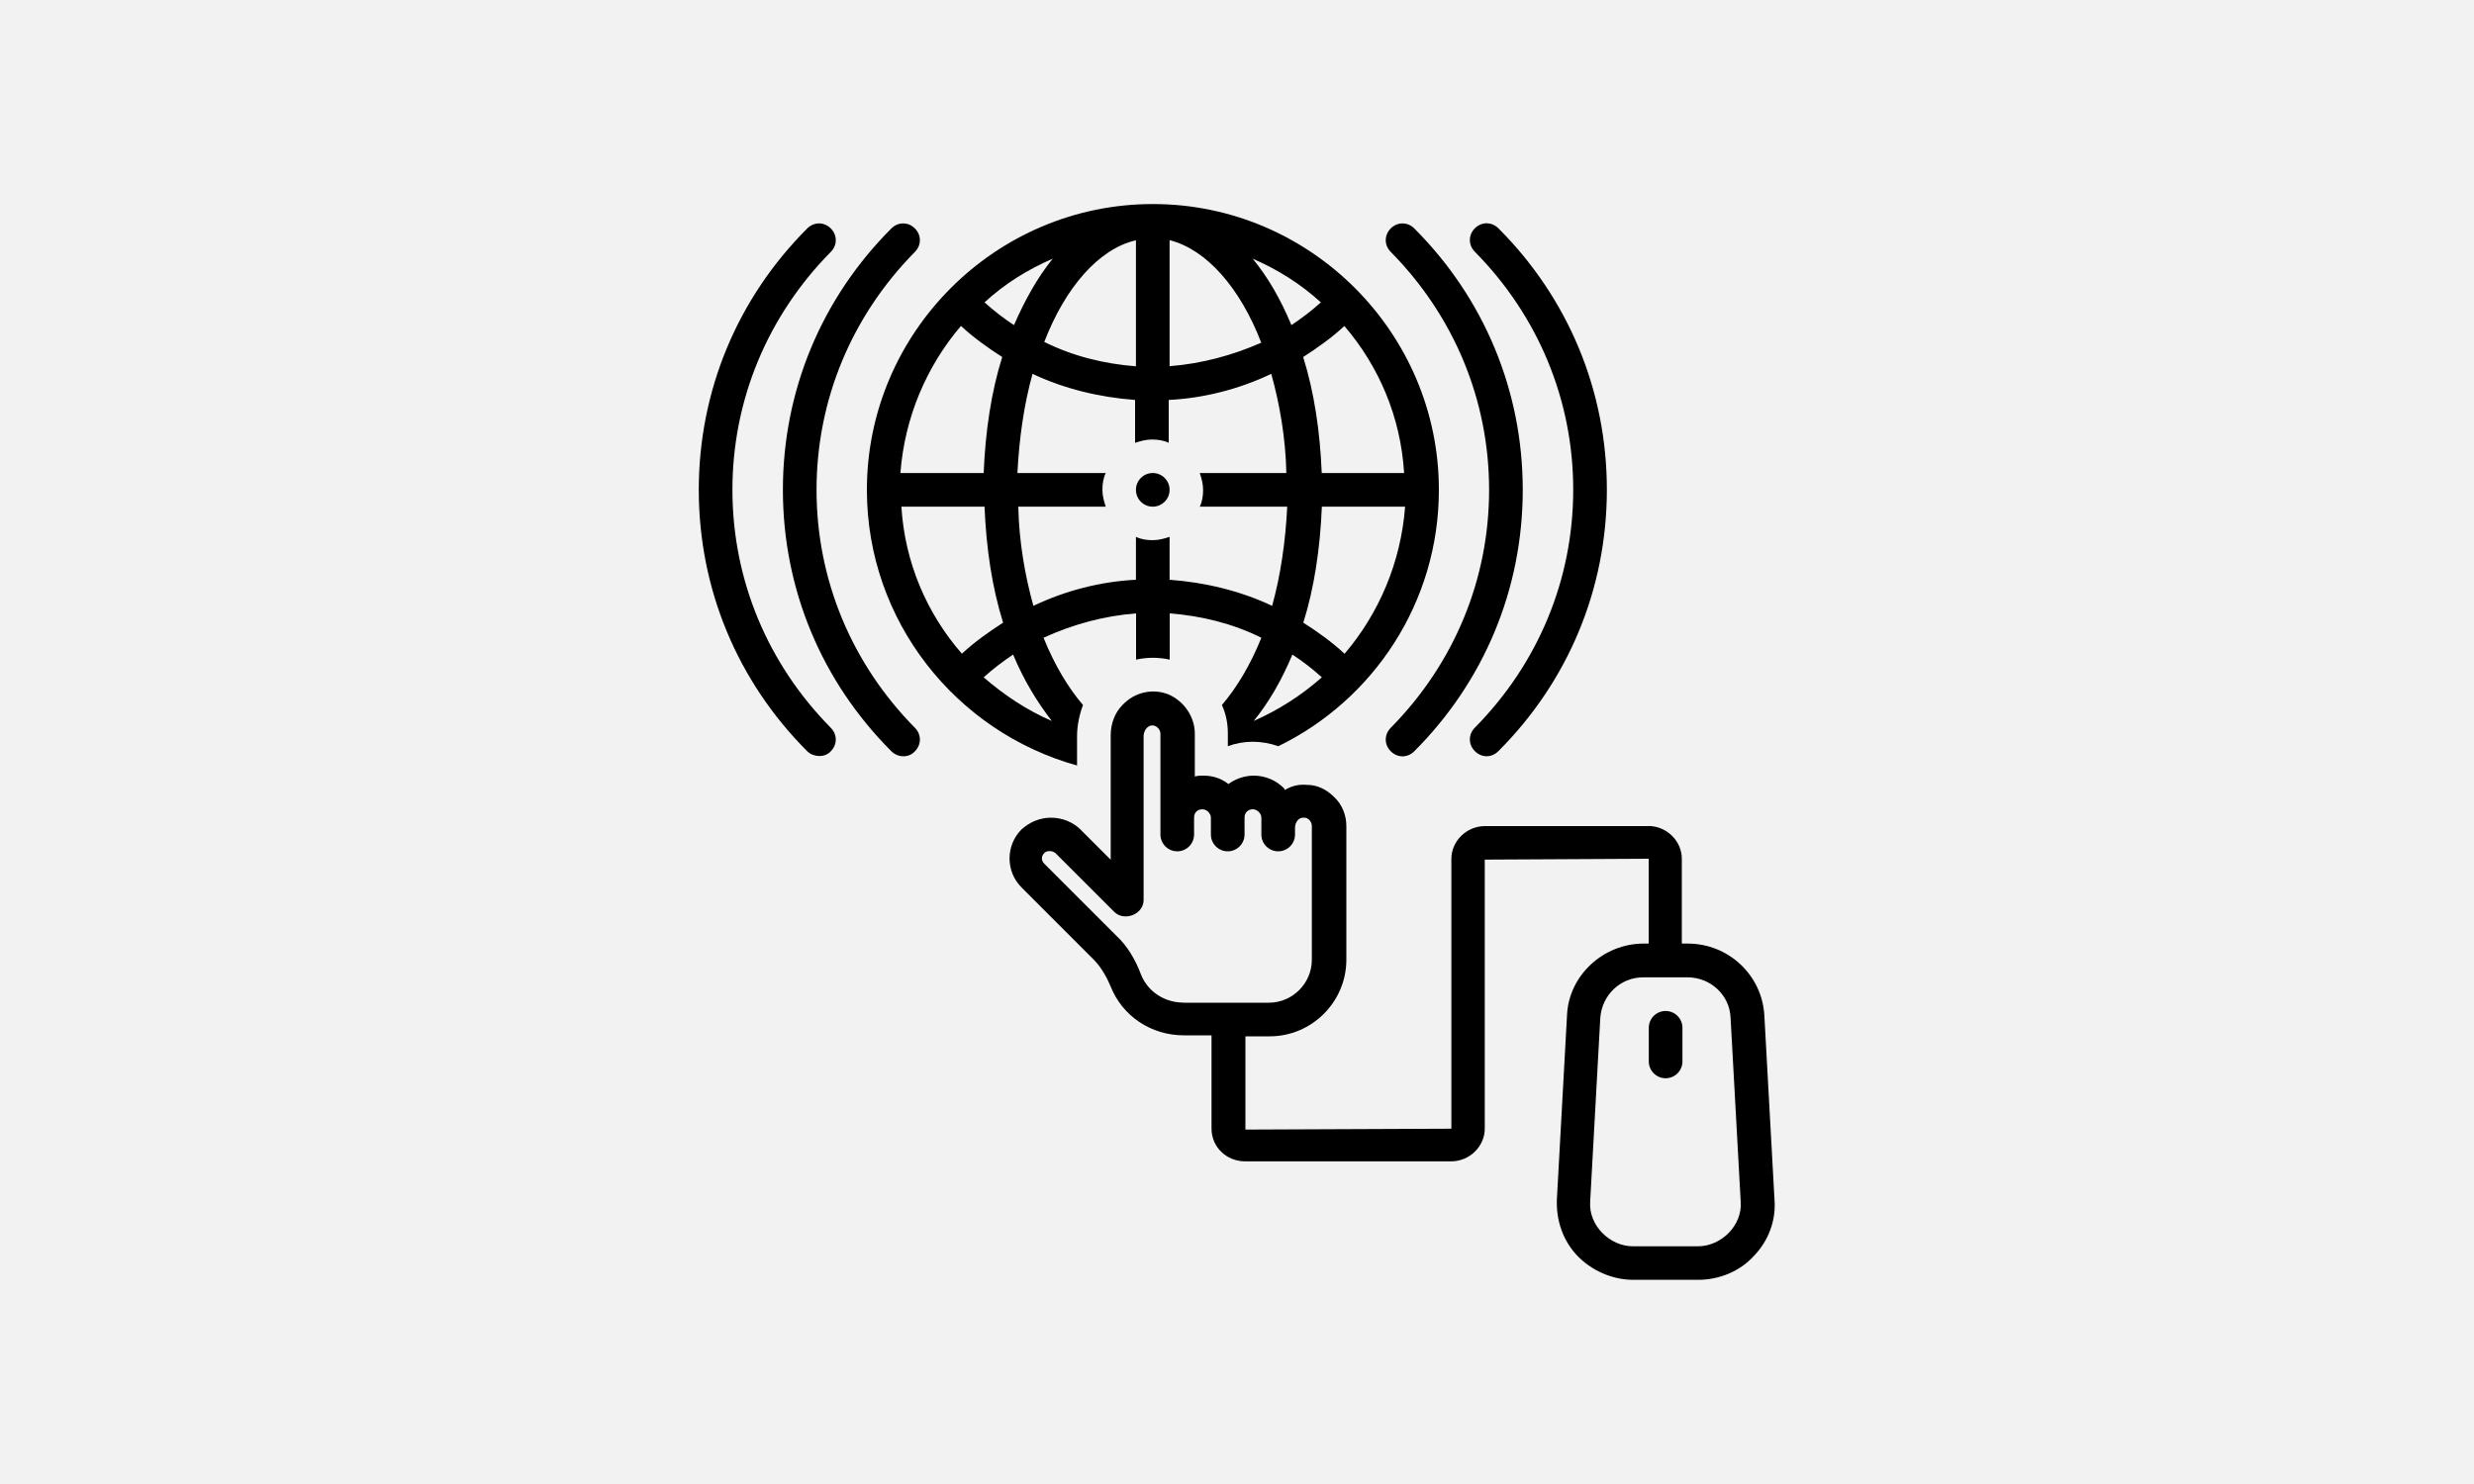 <?xml version="1.0" encoding="UTF-8"?>
<svg xmlns="http://www.w3.org/2000/svg" viewBox="0 0 200 120">
  <defs>
    <style>
      .uuid-e1fad6fb-e91d-46f8-a194-020e1d3c6713 {
        fill: #f2f2f2;
      }
    </style>
  </defs>
  <g id="uuid-289be0e7-9283-4532-b335-6ad75ee42471" data-name="レイヤー 1"/>
  <g id="uuid-068f9e50-3fd6-40cb-928a-5e9aa495140b" data-name="レイヤー 2">
    <g id="uuid-2b57f780-722d-4faa-bb72-f7e14be83f73" data-name="テキスト">
      <g>
        <rect class="uuid-e1fad6fb-e91d-46f8-a194-020e1d3c6713" width="200" height="120"/>
        <g>
          <g id="uuid-0a88402a-055e-4e0f-bb06-e086c905a107" data-name="change1 1">
            <path d="M72.06,60.75c.54,.54,1.43,.54,1.9,0,.54-.54,.54-1.36,0-1.9-5.1-5.17-7.95-11.96-7.95-19.24s2.85-14.07,7.95-19.24c.54-.54,.54-1.36,0-1.9s-1.36-.54-1.9,0c-5.64,5.64-8.77,13.12-8.77,21.14s3.13,15.5,8.77,21.14Z"/>
          </g>
          <g id="uuid-83d03407-23db-4294-9bd6-88718d07cd62" data-name="change1 2">
            <path d="M65.26,18.47c-5.64,5.64-8.77,13.12-8.77,21.14s3.13,15.5,8.77,21.14c.48,.48,1.43,.54,1.9,0,.54-.54,.54-1.36,0-1.9-5.1-5.17-7.95-11.96-7.95-19.24s2.85-14.07,7.95-19.24c.54-.54,.54-1.36,0-1.9s-1.36-.54-1.9,0Z"/>
          </g>
          <g id="uuid-a2888076-9a4b-433a-983e-5bdd970c6be1" data-name="change1 3">
            <path d="M112.43,18.47c-.54,.54-.54,1.36,0,1.9,5.1,5.17,7.95,11.96,7.95,19.24s-2.85,14.07-7.95,19.24c-.54,.54-.54,1.36,0,1.9,.27,.27,.61,.41,.95,.41s.68-.14,.95-.41c5.64-5.64,8.77-13.12,8.77-21.14s-3.13-15.5-8.77-21.14c-.54-.54-1.36-.54-1.9,0Z"/>
          </g>
          <g id="uuid-1314c179-99b7-4060-9806-e6726ae1a620" data-name="change1 4">
            <path d="M119.23,58.84c-.54,.54-.54,1.36,0,1.9,.27,.27,.61,.41,.95,.41s.68-.14,.95-.41c5.64-5.64,8.77-13.12,8.77-21.14s-3.13-15.5-8.77-21.14c-.54-.54-1.36-.54-1.9,0s-.54,1.36,0,1.9c5.1,5.17,7.95,11.96,7.95,19.24s-2.85,14.07-7.95,19.24Z"/>
          </g>
          <g id="uuid-91224c6a-c4dc-4a4b-9fb3-213414e9cbaa" data-name="change1 5">
            <path d="M133.3,66.8h-13.25c-1.5,0-2.72,1.22-2.72,2.65v21.82l-16.65,.07v-7.54h1.97c3.4,0,6.19-2.79,6.19-6.19v-10.81c0-.88-.34-1.77-1.02-2.38-.54-.54-1.29-.95-2.11-.95-.68-.07-1.29,.07-1.84,.41,0-.07-.07-.07-.07-.14-.68-.68-1.56-1.02-2.45-1.02-.75,0-1.5,.27-2.04,.68-.61-.48-1.29-.68-2.04-.68-.2,0-.48,0-.68,.07v-3.47c0-1.36-.88-2.65-2.18-3.19-1.29-.48-2.72-.14-3.67,.88-.61,.61-.95,1.5-.95,2.45v10.06l-2.45-2.45c-.61-.61-1.5-.95-2.38-.95s-1.7,.34-2.38,.95c-1.29,1.29-1.29,3.4,0,4.69l5.85,5.85c.34,.34,.88,1.02,1.36,2.17,.95,2.38,3.26,3.94,5.91,3.94h2.24v7.54c0,1.5,1.22,2.65,2.72,2.65h16.65c1.5,0,2.72-1.22,2.72-2.65v-21.75l13.25-.07v6.86h-.41c-3.26,0-6.05,2.58-6.19,5.78l-.82,14.89c-.07,1.7,.48,3.33,1.63,4.55,1.16,1.22,2.85,1.97,4.55,1.97h5.23c1.7,0,3.4-.68,4.55-1.97,1.16-1.22,1.77-2.85,1.63-4.55l-.82-14.89c-.2-3.26-2.92-5.78-6.19-5.78h-.48v-6.86c0-1.43-1.22-2.65-2.72-2.65Zm-37.65,14.27c-1.5,0-2.85-.88-3.4-2.24-.48-1.29-1.16-2.38-1.97-3.13l-5.85-5.85c-.27-.27-.27-.61,0-.88,.2-.2,.61-.2,.88,0l4.76,4.76c.82,.82,2.38,.2,2.38-.95v-13.25c0-.27,.14-.68,.48-.82,.41-.2,.88,.2,.88,.61v8.16c0,.75,.61,1.36,1.36,1.36s1.36-.61,1.36-1.36v-1.36c0-.41,.27-.68,.68-.68,.34,0,.68,.34,.68,.68v1.36c0,.75,.61,1.36,1.36,1.36s1.36-.61,1.36-1.36v-1.36c0-.41,.27-.68,.68-.68,.34,0,.68,.34,.68,.68v1.36c0,.75,.61,1.36,1.36,1.36s1.36-.61,1.36-1.36v-.54c0-.41,.27-.88,.75-.82,.34,0,.61,.34,.61,.68v10.81c0,1.9-1.56,3.47-3.47,3.47h-6.93Zm40.78-2.04c1.84,0,3.4,1.43,3.47,3.26l.82,14.89c.14,1.9-1.56,3.6-3.47,3.6h-5.23c-1.9,0-3.6-1.7-3.47-3.6l.82-14.89c.14-1.84,1.63-3.26,3.47-3.26h3.6Z"/>
          </g>
          <g id="uuid-25a2d629-8510-42d4-b41e-88e81424e128" data-name="change1 6">
            <path d="M134.65,87.19c.75,0,1.36-.61,1.36-1.36v-2.72c0-.75-.61-1.36-1.36-1.36s-1.36,.61-1.36,1.36v2.72c0,.75,.61,1.36,1.36,1.36Z"/>
          </g>
          <g id="uuid-1a27877a-69b1-4e16-8590-951afa5de4ce" data-name="change1 7">
            <circle cx="93.19" cy="39.61" r="1.36"/>
          </g>
          <g id="uuid-eab0b16f-6616-4499-ba65-49577e7c58f7" data-name="change1 8">
            <path d="M93.19,16.5c-12.71,0-23.11,10.4-23.11,23.11,0,10.6,7.2,19.57,16.99,22.29v-2.38c0-.88,.2-1.77,.48-2.51-1.22-1.43-2.31-3.26-3.19-5.44,2.38-1.09,4.89-1.77,7.48-1.97v3.74c.88-.2,1.84-.2,2.72,0v-3.74c2.58,.2,5.1,.82,7.41,1.97-.88,2.18-1.97,4.01-3.19,5.44,.34,.75,.48,1.5,.48,2.31v1.02c1.29-.48,2.72-.48,4.08,0,7.68-3.74,12.98-11.62,12.98-20.73,0-12.71-10.4-23.11-23.11-23.11Zm13.59,7.95c-.75,.68-1.56,1.29-2.38,1.84-.88-2.11-1.9-3.87-3.13-5.37,2.04,.88,3.87,2.04,5.51,3.53Zm-12.23-5.03c2.99,.75,5.71,3.87,7.41,8.29-2.31,1.02-4.83,1.7-7.41,1.9v-10.2Zm-2.72,0v10.2c-2.58-.2-5.1-.82-7.41-1.97,1.7-4.42,4.42-7.54,7.41-8.22Zm-6.73,1.5c-1.22,1.5-2.24,3.33-3.13,5.37-.82-.54-1.63-1.16-2.38-1.84,1.63-1.5,3.47-2.65,5.51-3.53Zm-7.41,5.44c1.02,.95,2.18,1.77,3.33,2.51-.88,2.79-1.36,5.98-1.5,9.38h-6.73c.34-4.49,2.11-8.63,4.89-11.89Zm-4.83,14.61h6.73c.14,3.4,.61,6.52,1.5,9.38-1.16,.75-2.31,1.56-3.33,2.51-2.85-3.26-4.62-7.41-4.89-11.89Zm12.17,17.33c-2.04-.88-3.87-2.11-5.51-3.53,.75-.68,1.56-1.29,2.38-1.84,.88,2.11,1.97,3.87,3.13,5.37Zm9.52-11.42v-3.47c-.41,.14-.88,.27-1.36,.27s-.95-.07-1.36-.27v3.47c-2.85,.14-5.71,.88-8.29,2.11-.68-2.45-1.16-5.17-1.22-8.02h7.07c-.14-.41-.27-.88-.27-1.36s.07-.95,.27-1.36h-7.14c.14-2.85,.54-5.57,1.22-8.02,2.58,1.22,5.44,1.9,8.29,2.11v3.47c.41-.14,.88-.27,1.36-.27s.95,.07,1.36,.27v-3.47c2.85-.14,5.71-.88,8.29-2.11,.68,2.45,1.16,5.17,1.22,8.02h-7c.14,.41,.27,.88,.27,1.36s-.07,.95-.27,1.36h7.07c-.14,2.85-.54,5.57-1.22,8.02-2.58-1.22-5.44-1.9-8.29-2.11Zm6.8,11.42c1.22-1.5,2.24-3.26,3.13-5.37,.82,.54,1.63,1.16,2.38,1.84-1.7,1.5-3.53,2.65-5.51,3.53Zm7.34-5.44c-1.02-.95-2.17-1.77-3.33-2.51,.88-2.79,1.36-5.98,1.5-9.38h6.73c-.34,4.49-2.11,8.63-4.89,11.89Zm-1.84-14.61c-.14-3.4-.61-6.53-1.5-9.38,1.16-.75,2.31-1.56,3.33-2.51,2.79,3.26,4.55,7.34,4.83,11.89h-6.66Z"/>
          </g>
        </g>
      </g>
    </g>
  </g>
</svg>